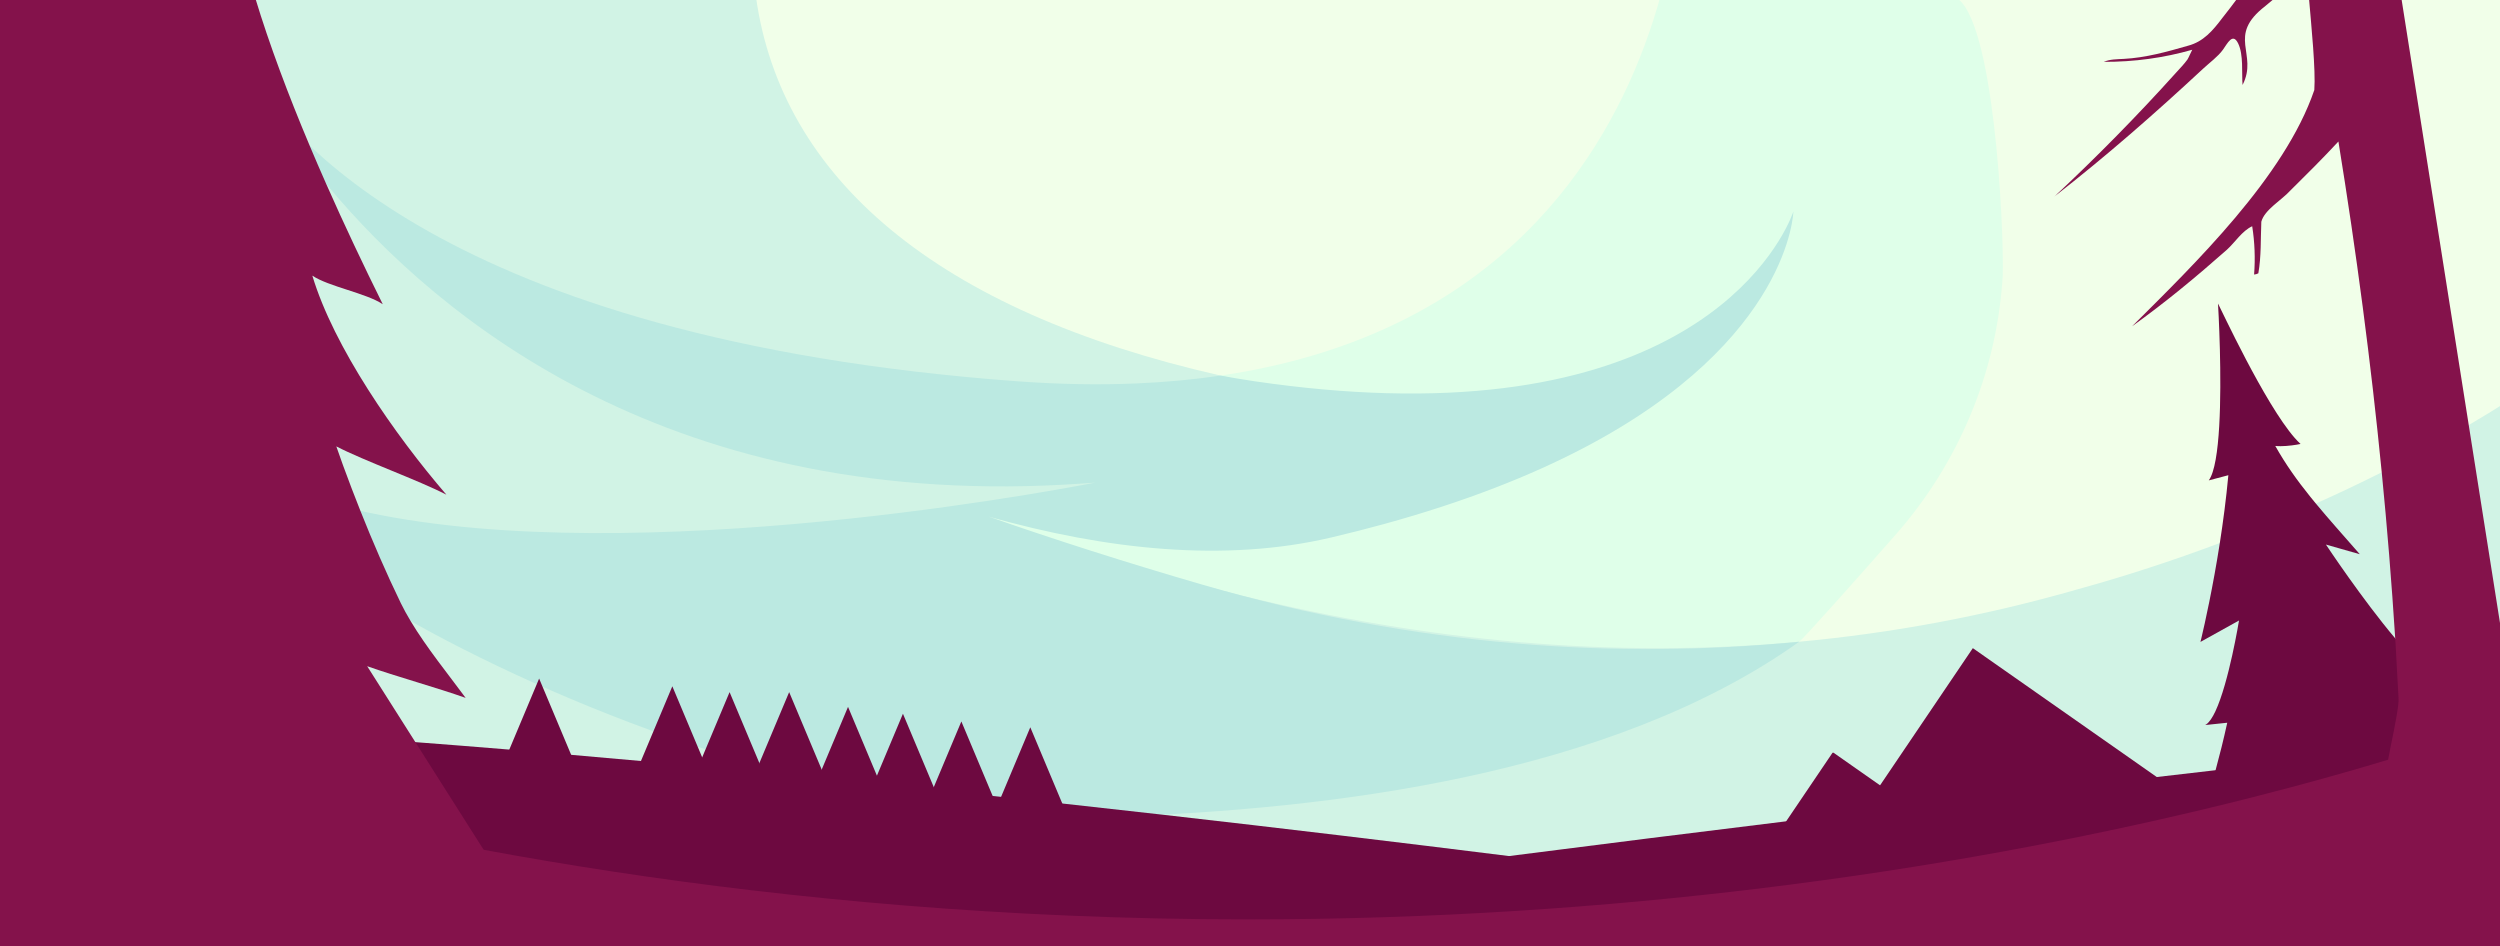 <?xml version="1.0" encoding="UTF-8"?><svg id="_Ñëîé_1" xmlns="http://www.w3.org/2000/svg" width="5737.667" height="2171.09" xmlns:xlink="http://www.w3.org/1999/xlink" viewBox="0 0 5737.667 2171.09"><defs><style>.cls-1{fill:#dfffe9;}.cls-2{fill:#bbe9e1;}.cls-3{fill:#f1ffe9;}.cls-4{fill:#6d0940;}.cls-5{fill:none;}.cls-6{fill:#84124b;}.cls-7{fill:#d1f3e5;}.cls-8{clip-path:url(#clippath);}</style><clipPath id="clippath"><rect class="cls-5" width="5737.667" height="2171.09"/></clipPath></defs><g class="cls-8"><rect class="cls-3" x="-25.333" y="-6.044" width="5779" height="2183.179"/><path class="cls-1" d="M4596.409,632.411c-.191,3.077-.382,6.144-.593,9.201-14.752,216.489-101.391,421.846-244.604,584.848-94.885,107.988-212.185,239.416-221.828,246.314,0,.01-.01.01-.01.01-.01,0-.01.01-.02.01-3.811,1.297-443.898,149.88-1388.589-89.777-234.991-59.62-380.557-107.455-472.667-197.675.01,0,.03.01.04.01.744.211,1.478.422,2.222.623,272.117,74.372,556.622-319.177,530.99-323.964,74.332-10.951,143.444-26.215,207.7-45.039,520.472-152.615,722.682-542.343,801.146-823.017h677.914c87.032,45.251,111.166,515.856,108.3,638.455Z"/><path class="cls-7" d="M5665.901,975.491c-5.973,3.519-11.966,7.009-17.979,10.488-42.797,24.777-86.509,48.79-130.955,71.999-16.803,8.779-33.707,17.437-50.711,25.964-49.665,24.948-100.144,48.871-151.217,71.717-72.502,32.44-146.19,62.697-220.4,90.571-108.541,40.766-218.198,76.443-326.88,106.399-212.547,60.978-425.265,100.496-638.375,120.145-425.556,39.288-852.692-.603-1283.306-106.892-.04-.01-.08-.02-.121-.03-191.812-47.352-384.308-107.867-577.669-180.439-.05-.02-.09-.04-.141-.05l-.01-.01c.744.211,1.478.422,2.222.623.342.101.694.201,1.036.292,404.731,112.031,1353.022-137.431,529.955-324.255C2146.563,713.379,1793.357,406.822,1735.155-6.044H-25.333v2183.179h5779V922.024c-28.749,18.181-58.031,36.009-87.766,53.466Z"/><path class="cls-2" d="M2557.801,1874.447c488.616-17.04,1137.453-92.538,1571.572-401.659-413.641,40.287-875.009,12.786-1369.833-130.957-175.997-51.119-339.549-103.517-491.446-156.492,272.789,77.196,543.722,105.494,786.873,48.29,41.991-9.859,82.278-20.144,121.013-30.793,187.772-51.606,338.058-111.641,458.28-174.567,474.862-248.659,481.678-542.9,481.678-542.9,0,0-138.479,439.171-934.725,416.988-91.497-2.526-191.698-11.167-301.391-27.264-26.594-3.895-52.762-8.277-78.474-13.084-60.674,8.946-124.786,15.062-192.611,17.983-85.199,3.652-176.24,2.252-273.489-4.899C1010.374,777.754,646.027,293.093,572.634,166.055c17.01,31.463,48.29,85.229,95.667,151.685,23.551,33.015,51.059,69.163,82.765,107.259,258.305,310.428,795.363,750.664,1733.739,684.695,9.676-.669,19.23-1.339,28.663-2.008-140.456,27.111-1127.487,208.007-1726.315,55.166-645.839-164.86,693.642,749.143,1770.649,711.594Z"/><path class="cls-4" d="M5753.667,2083.717v93.417H1968.356c34.541-5.822,70.46-11.735,107.606-17.728h.01c115.801-18.684,243.579-38.111,379.29-57.901h.01c310.509-45.281,662.569-92.432,1007.861-136.777h.03c218.912-28.125,435.079-55.115,636.213-79.772h.01c59.409-7.29,117.511-14.38,173.983-21.228,37.437-4.545,74.151-8.98,110.059-13.304h.01c230.154-27.734,427.085-50.892,566.477-67.122,54.14-6.295,99.592-11.544,134.947-15.627,55.658-6.405,86.268-9.874,86.268-9.874,0,0,32.57,18.13,87.615,48.84,50.701,28.277,120.467,67.232,201.435,112.523,18.191,10.176,36.945,20.674,56.181,31.444,73.115,40.937,153.098,85.785,235.052,131.84l.01.01c.744.422,1.498.835,2.242,1.257Z"/><path class="cls-4" d="M4727.042,2137.525s-1283.105,33.797-2651.07,21.881h-.01c-280.554-2.454-564.677-6.818-842.033-13.796-157.06-3.952-311.947-8.738-462.793-14.49-91.115-3.469-180.771-7.29-268.527-11.494-185.759-8.899-363.05-19.488-527.943-32.037v-438.046c138.889,3.65,286.557,9.885,440.67,18.261,95.459,5.179,193.391,11.182,293.244,17.889,80.415,5.41,162.077,11.282,244.695,17.567,71.224,5.41,143.153,11.132,215.604,17.115,47.121,3.892,94.463,7.904,141.976,12.017,53.194,4.606,106.61,9.342,160.157,14.188,43.893,3.982,87.876,8.045,131.92,12.178,5.973.553,11.956,1.116,17.939,1.679,37.819,3.56,75.689,7.17,113.559,10.83,5.822.563,11.634,1.126,17.457,1.689h.01c23.329,2.263,46.648,4.545,69.977,6.848,18.653,1.83,37.307,3.681,55.95,5.541,5.571.553,11.152,1.106,16.723,1.669,36.874,3.681,73.728,7.401,110.532,11.162,5.239.533,10.478,1.076,15.717,1.609,40.042,4.103,80.023,8.246,119.914,12.419,1.649.171,3.298.342,4.947.523,44.305,4.636,88.49,9.322,132.524,14.038h.01c6.466.694,12.911,1.388,19.367,2.082,47.03,5.048,93.87,10.146,140.488,15.264,77.107,8.467,153.59,17.014,229.209,25.602,280.996,31.887,550.177,64.276,795.887,95.016h.02c211.763,26.467,406.109,51.717,575.577,74.332,413.5,55.175,678.96,94.714,688.301,98.465Z"/><polygon class="cls-4" points="1543.034 1575.057 1455.566 1783.37 1630.502 1783.37 1543.034 1575.057"/><polygon class="cls-4" points="1674.428 1588.464 1586.96 1796.778 1761.896 1796.778 1674.428 1588.464"/><polygon class="cls-4" points="1811.185 1588.464 1723.717 1796.778 1898.654 1796.778 1811.185 1588.464"/><polygon class="cls-4" points="1946.283 1622.327 1858.814 1830.641 2033.751 1830.641 1946.283 1622.327"/><polygon class="cls-4" points="2072.314 1638.045 1984.846 1846.358 2159.782 1846.358 2072.314 1638.045"/><polygon class="cls-4" points="2206.39 1655.782 2118.921 1864.095 2293.858 1864.095 2206.39 1655.782"/><polygon class="cls-4" points="2364.599 1669.19 2277.131 1877.503 2452.067 1877.503 2364.599 1669.19"/><polygon class="cls-4" points="4527.789 1487.538 4212.406 1953.878 4988.854 1810.586 4527.789 1487.538"/><path class="cls-4" d="M4205.472,1728.073l-204.977,303.088c-.937,1.386.26,3.216,1.905,2.912l504.637-93.13c1.646-.304,2.111-2.44.74-3.401l-299.66-209.959c-.863-.605-2.055-.385-2.646.488Z"/><polygon class="cls-4" points="1237.341 1557.319 1149.873 1765.633 1324.809 1765.633 1237.341 1557.319"/><path class="cls-4" d="M5753.667,1951.797v186.825c-18.151,12.137-38.815,25.039-62.275,38.513h-602.788c20.483-122.82,37.97-281.157,41.258-322.968.352-4.294.563-8.416.654-12.348q.01-.07.01-.11l-.04.01-29.061,19.96-56.875,39.026s3.308-9.563,8.698-26.306c1.639-5.098,3.469-10.87,5.45-17.226,7.21-23.058,16.491-53.969,26.165-89.496,9.04-33.174,18.432-70.37,26.808-108.953l-50.651,5.299c.835-.432,1.669-.945,2.524-1.569,7.2-5.088,14.179-15.697,20.825-29.765,31.122-66.166,54.311-208.615,54.311-208.615l-88.52,49.202s15.707-62.818,32.44-155.531c4.012-22.263,8.095-46.256,12.037-71.516,7.522-48.287,14.531-101.21,19.568-155.592l-44.929,11.876c27.19-37.498,28.216-193.612,25.491-300.886-1.539-59.178-4.183-103.453-4.294-104.841l.04.02.181.282c5.46,9.573,106.641,228.907,175.834,307.975,4.616,5.269,9.1,9.915,13.404,13.847,0,0-3.56.794-9.291,1.73-6.033,1.016-14.45,2.182-23.621,2.836-8.175.603-16.954.814-25.099,0,23.792,42.214,49.886,78.776,80.214,116.405,3.137,3.912,6.335,7.813,9.593,11.765,1.096,1.337,2.202,2.675,3.308,4.012,29.242,35.325,62.335,72.27,100.858,116.274l-48.016-13.676-29.714-8.447c1.73,2.635,83.814,126.249,159.01,215.262,5.883,6.969,11.725,13.726,17.477,20.192,21.399,24.033,41.62,44.104,58.544,56.412l-61.742-5.862c36.623,54.21,76.846,109.818,118.406,160.559,27.412,33.475,55.407,64.829,83.321,92.271l-62.717,59.258s9.05,28.166,103.201,103.895Z"/><polygon class="cls-6" points="777.603 2177.134 -25.333 2177.134 -25.333 -6.044 470.985 -6.044 633.042 1147.885 642.102 1212.372 708.581 1685.693 734.816 1872.478 771.137 2131.12 774.254 2153.312 777.603 2177.134"/><path class="cls-6" d="M1253.93,2177.134c-149.086-7.421-317.227-15.757-479.676-23.822-92.593-4.595-183.335-9.1-267.652-13.294,0,0-1.418-7.21-3.992-20.393-7.16-36.572-23.279-119.099-43.008-221.124-4.434-22.917-9.221-47.634-13.786-71.536l-.04-.02c-1.78-9.342-3.56-18.724-5.35-28.136-8.236-43.109-16.642-86.891-25.089-131.005-29.322-153.128-59.127-310.298-83.422-457.674-5.138-33.133-6.938-50.359-4.063-45.18,7.472,13.495,34.652-17.517,63.642-76.735,63.803-134.605,85.564-294.098,70.279-443.606-46.518-18.402-94.715-37.457-141.383-55.92,17.618-169.458,44.517-408.09,65.342-594.733h199.635c32.972,108.933,76.665,224.795,125.284,340.224,12.348,29.332,25.018,58.645,37.91,87.796,42.033,95.077,86.439,188.564,129.91,276.27-37.317-25.27-124.68-40.565-161.655-65.644,48.981,163.576,189.278,365.393,307.664,502.754-63.803-33.093-188.896-77.791-252.619-110.864,0,0,5.169,15.254,14.591,41.218.624,1.76,1.287,3.559,1.971,5.43l.03.03c12.077,32.983,25.008,66.941,38.674,101.271,28.176,70.832,59.449,143.233,92.764,211.833,6.717,13.716,14.299,27.442,22.515,41.128,36.683,61.179,85.876,121.483,126.32,176.316-65.392-23.289-160.519-49.494-226.012-72.743,34.883,55.005,72.954,115.007,110.562,174.285,28.82,45.422,57.348,90.411,83.975,132.403h.03l72.753,114.695,21.107,33.274c12.992,20.403,70.591,111.206,102.789,161.977,9.432,14.872,16.682,26.306,20.001,31.524Z"/><path class="cls-6" d="M5753.667,1576.298v502.744c-.734,1.136-1.488,2.273-2.242,3.419-.674,1.016-1.358,2.041-2.041,3.077-.573.865-1.136,1.73-1.699,2.584-1.136,1.719-2.263,3.439-3.389,5.138-3.379,5.118-6.697,10.166-9.965,15.124-1.086,1.649-2.162,3.288-3.238,4.917-1.076,1.629-2.142,3.248-3.198,4.857-3.711,5.621-7.311,11.081-10.78,16.351-1.659,2.534-3.338,5.068-5.018,7.632-1.679,2.554-3.369,5.128-5.068,7.703-1.559,2.353-3.117,4.726-4.686,7.099-4.394,6.677-8.829,13.404-13.304,20.192h-173.129c1.428-75.327,1.488-150.916.452-226.524-.975-72.069-2.956-144.178-5.701-216.107-1.579-41.57-3.419-83.08-5.46-124.499-2.202-44.698-4.646-89.284-7.28-133.711l-.03-.03c-.231-3.731-.473-7.461-.714-11.192-8.145-127.627-18.472-254.519-30.921-381.13-24.858-252.951-58.152-504.785-99.42-759.164-35.718,38.463-73.155,75.8-110.572,112.714-19.458,21.66-59.007,43.712-66.347,71.335-1.72,39.398.04,79.199-6.868,118.476-2.946,1.508-6.305,2.504-9.734,2.856,2.886-36.804,1.458-74.211-4.354-110.894-23.138,10.518-39.278,36.935-58.373,54.18-69.696,61.641-141.403,121.06-217.243,175.351,142.036-141.433,350.189-342.698,418.196-542.243,3.328-46.206-6.546-143.726-12.439-212.597h175.663c36.834,225.539,105.937,615.91,173.159,992.023,37.9,211.994,75.186,419.463,105.745,590.319Z"/><path class="cls-6" d="M5222.878-6.044c-7.672,6.385-15.496,12.871-23.581,19.689v.06c-90.541,69.515-15.455,109.064-52.481,181.334-2.232-27.894,2.504-69.414-10.056-95.247-12.509-25.853-24.606-.131-34.913,14.209-11.363,15.848-30.529,29.634-45.281,43.4-110.2,102.367-222.009,200.52-341.451,293.505,97.238-90.823,190.183-185.407,279.015-284.033,8.99-9.925,18.493-19.649,26.175-30.247,2.082-2.846,10.629-22.364,11.041-22.464-65.643,18.804-133.59,28.045-202.903,27.784,13.635-6.084,30.056-5.993,45.643-6.788,51.033-2.735,99.139-16.34,147.336-30.147,35.778-9.352,57.116-34.903,78.666-63.341,12.489-15.757,24.667-31.625,36.492-47.714h86.298Z"/><path class="cls-6" d="M5753.667,1531.359v547.683c-.754,1.136-1.498,2.273-2.252,3.409-.674,1.036-1.358,2.061-2.031,3.087-.573.865-1.136,1.73-1.699,2.584-1.136,1.719-2.263,3.439-3.389,5.138-3.379,5.118-6.697,10.166-9.965,15.124-1.086,1.649-2.162,3.288-3.238,4.917-1.076,1.629-2.142,3.248-3.198,4.857-3.711,5.621-7.311,11.081-10.78,16.351v.04c-1.669,2.514-3.338,5.048-5.018,7.592-1.679,2.554-3.369,5.128-5.068,7.703-1.559,2.353-3.117,4.726-4.686,7.099-4.394,6.677-8.829,13.404-13.304,20.192h-215.171c-11.142-66.659-15.908-134.706-15.405-201.998.151-18.613.734-37.276,1.72-55.97,3.047-58.001,10.005-116.254,20.363-173.883.101-.563.211-1.126.312-1.689,8.185-44.406,18.885-87.494,24.345-133.59.05-.352.091-.704.131-1.056,3.881-40.635,6.969-81.894,9.322-123.685,7.803-137.994,7.682-281.7,2.313-427.286-13.414-363-59.53-737.604-97.309-1064.022h91.366c49.776,315.688,103.131,653.74,154.878,981.535,24.315,154.003,48.277,305.743,71.345,451.842,5.36,33.968,10.85,68.741,16.421,104.026Z"/><path class="cls-6" d="M5753.667,1652.871v524.263H-25.333v-524.263c45.331,17.075,207.278,75.9,465.759,145.938,87.364,23.661,185.759,48.619,294.39,73.668,114.072,26.306,239.436,52.722,375.218,77.881,375.248,69.545,829.956,129.527,1345.229,151.147h.01c132.403,5.561,268.808,8.578,408.894,8.578,429.106,0,823.701-28.357,1174.574-71.023,402.036-48.881,746.654-116.555,1019.958-181.887,71.667-17.135,138.437-34.099,200.048-50.53,83.774-22.334,158.025-43.672,222.11-63.049,10.197-3.077,20.131-6.114,29.805-9.09,45.582-14.028,85.403-26.869,119.2-38.131,62.255-20.735,104.076-36.07,123.806-43.501Z"/></g></svg>